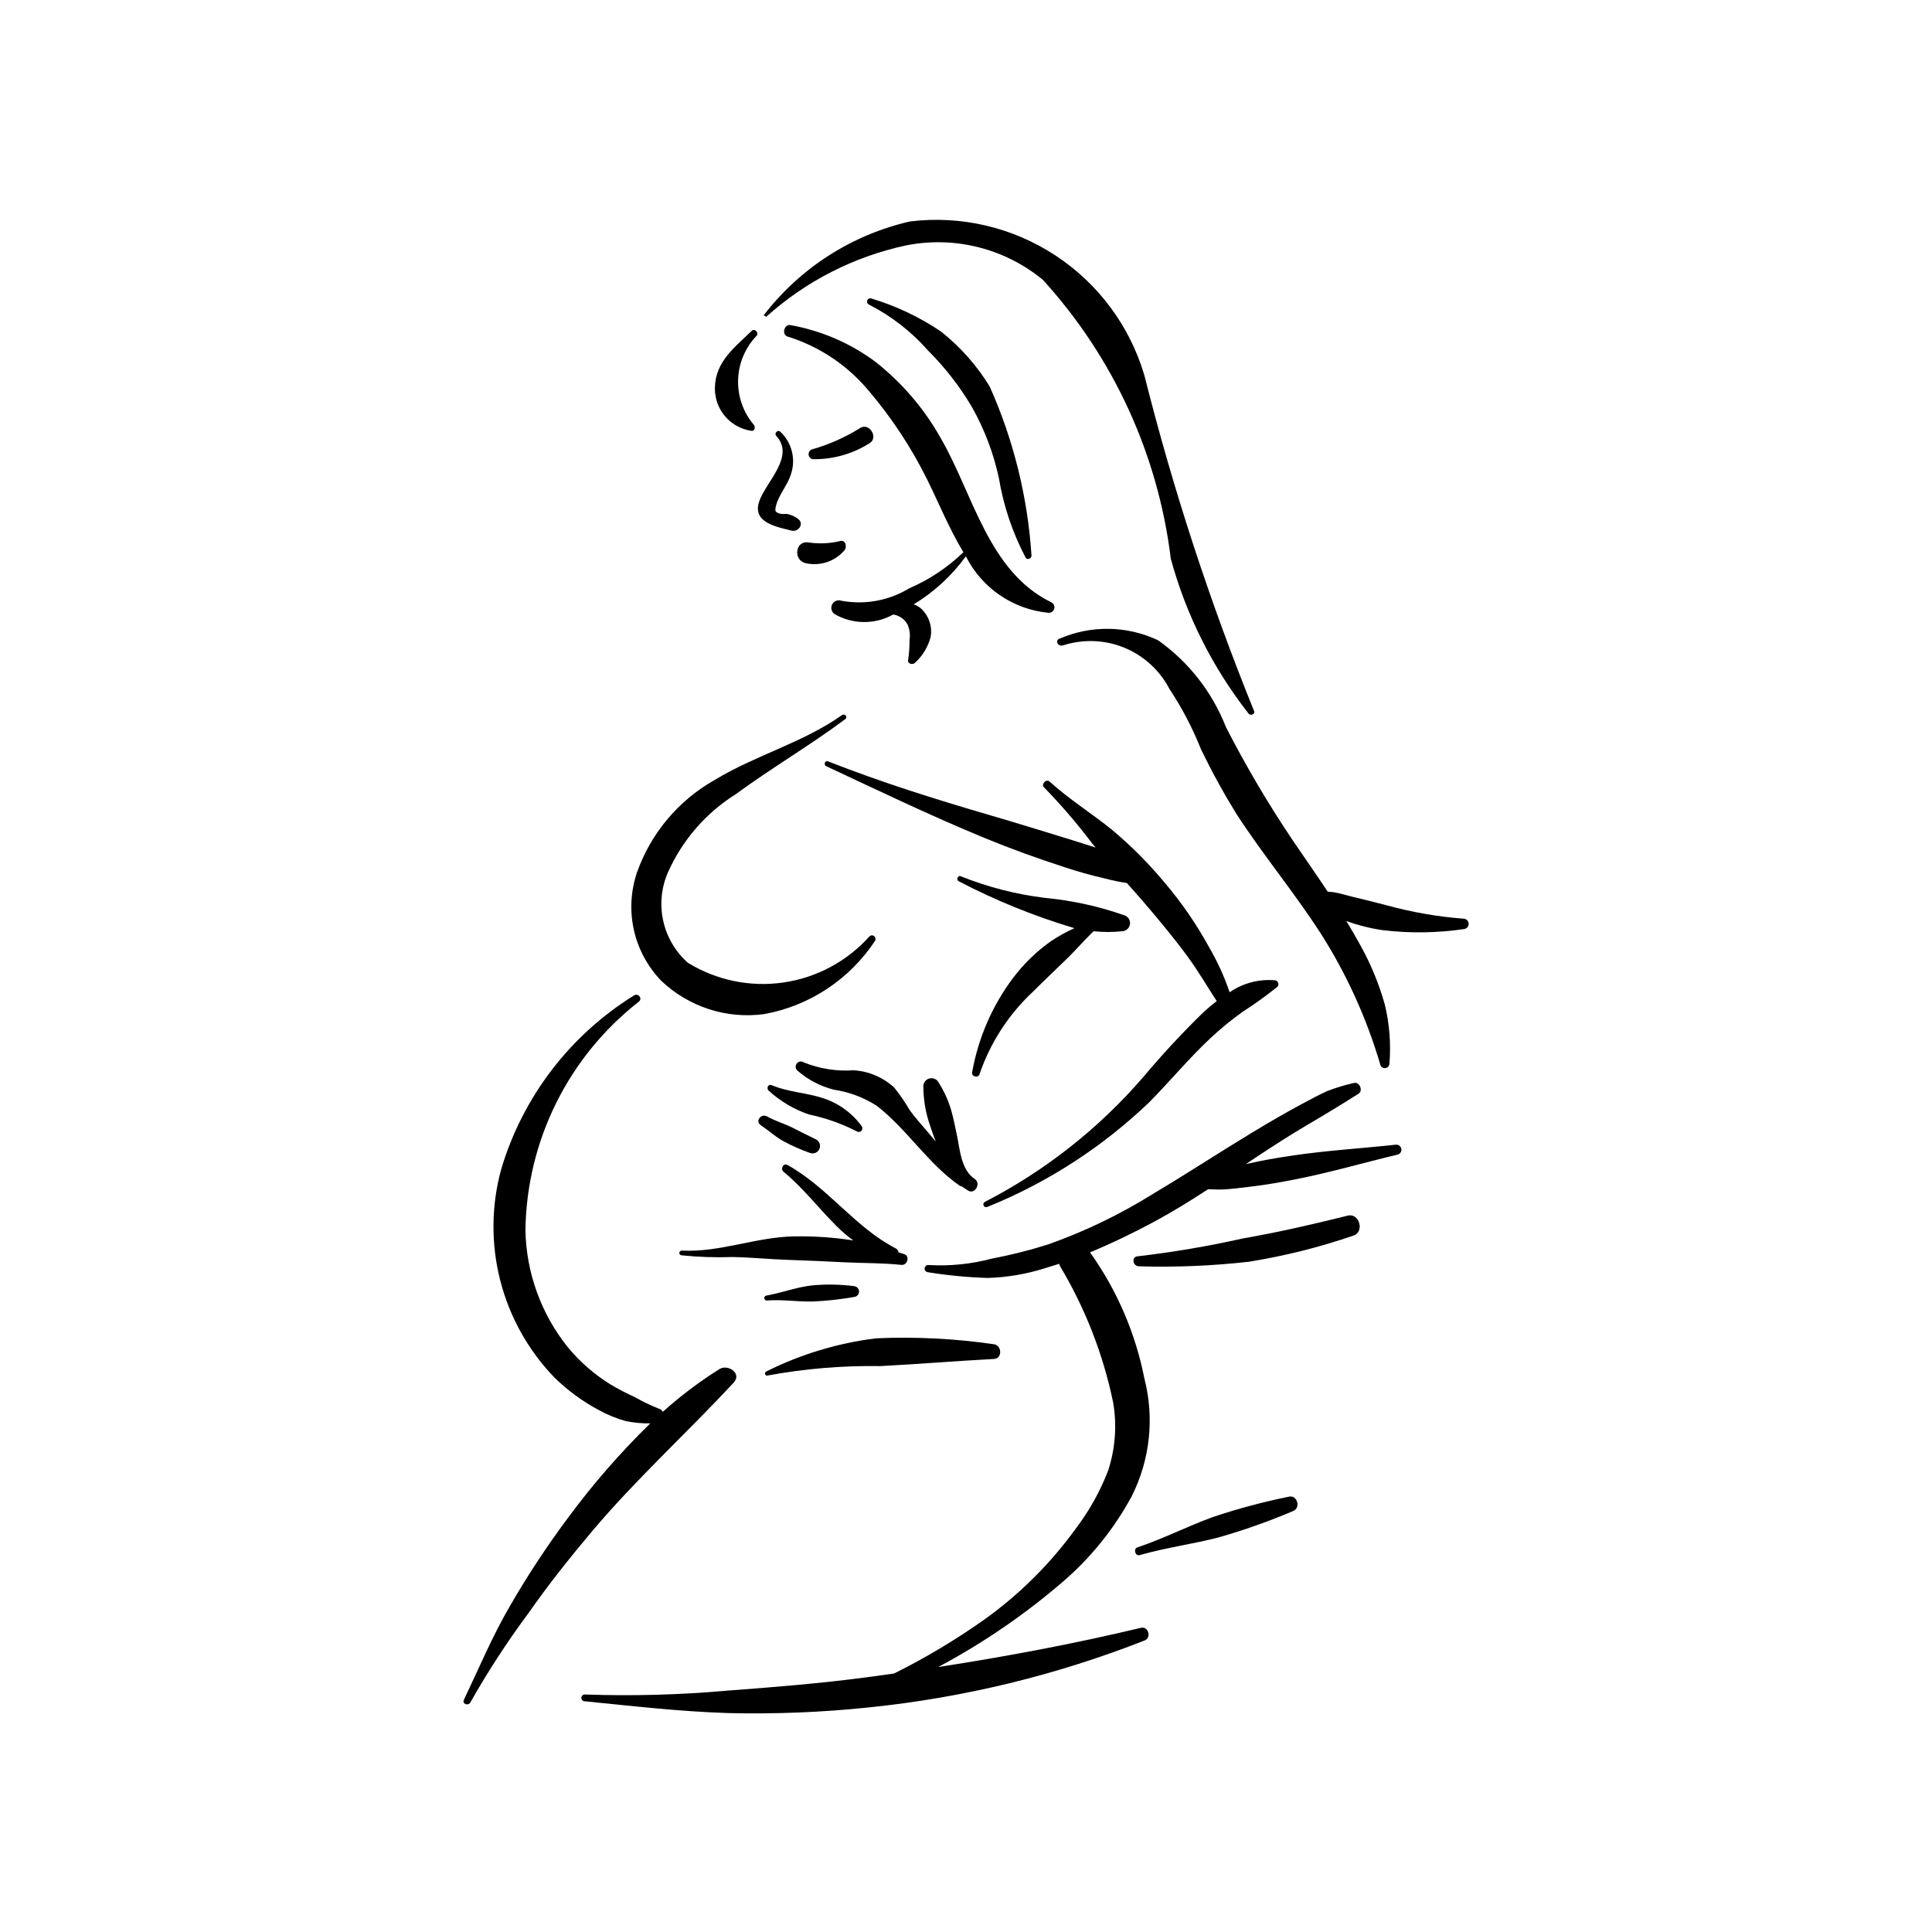 <?xml version="1.0" encoding="UTF-8"?>
<!-- Uploaded to: ICON Repo, www.svgrepo.com, Generator: ICON Repo Mixer Tools -->
<svg fill="#000000" width="800px" height="800px" version="1.1" viewBox="144 144 512 512" xmlns="http://www.w3.org/2000/svg">
 <g>
  <path d="m374.48 392.08c-5.93 6.652-14.012 11.004-22.828 12.289-8.816 1.289-17.805-0.57-25.391-5.25-3.254-2.898-5.519-6.746-6.481-11-0.957-4.254-0.559-8.703 1.141-12.719 3.801-8.648 10.109-15.953 18.113-20.965 9.445-6.941 19.605-12.859 29.004-19.883 0.711-0.531-0.156-1.566-0.875-1.059-10.363 7.344-22.918 10.609-33.75 17.199l0.004-0.004c-9.609 5.41-16.934 14.125-20.609 24.523-1.664 4.902-1.949 10.168-0.824 15.223 1.125 5.051 3.617 9.699 7.203 13.434 7.285 6.969 17.348 10.234 27.34 8.879 12.012-2.191 22.605-9.188 29.34-19.375 0.266-0.391 0.207-0.918-0.141-1.242-0.344-0.324-0.875-0.344-1.246-0.051z"/>
  <path d="m334.66 506.82c-5.312 3.336-10.332 7.121-14.996 11.32-0.234-0.414-0.625-0.715-1.086-0.84-2.195-0.867-4.328-1.895-6.379-3.07-2.176-0.98-4.297-2.086-6.352-3.305-4.344-2.668-8.211-6.047-11.445-9.988-7.008-8.781-10.93-19.625-11.156-30.855 0.301-23.73 11.363-46.039 30.07-60.645 1.059-0.848-0.242-2.387-1.328-1.613l-0.004 0.004c-16.926 10.5-29.422 26.836-35.129 45.922-5.426 19.633-0.066 40.676 14.086 55.324 3.508 3.434 7.492 6.344 11.824 8.648 2.219 1.223 4.57 2.184 7.004 2.863 2.156 0.457 4.359 0.664 6.559 0.625-7.898 7.707-15.164 16.039-21.723 24.918-5.586 7.481-10.73 15.285-15.402 23.367-4.691 8.016-8.281 16.625-12.273 24.988-0.52 1.09 1.188 1.691 1.727 0.66 4.629-8.184 9.766-16.074 15.375-23.625 5.238-7.504 10.922-14.645 16.812-21.641 11.734-13.941 25.25-26.156 37.613-39.504 2.223-2.391-1.539-4.957-3.797-3.555z"/>
  <path d="m531.97 387.47c-6.941-0.523-13.812-1.719-20.523-3.566-3.07-0.805-6.164-1.566-9.254-2.305-1.57-0.375-3.148-0.906-4.746-1.152l-1.598-0.152c-3.055-4.613-6.227-9.16-9.355-13.738v-0.004c-6.457-9.605-12.34-19.59-17.617-29.891-3.617-9.246-9.863-17.234-17.961-22.977-8.258-3.91-17.805-4.059-26.18-0.402-1.156 0.379-0.453 2.098 0.914 1.777 5.309-1.742 11.059-1.543 16.234 0.559 5.172 2.106 9.43 5.977 12.016 10.926 3.356 5.07 6.18 10.469 8.422 16.117 2.832 5.848 5.961 11.547 9.371 17.074 7.113 10.953 15.16 20.578 22.27 31.566v-0.004c6.871 10.785 12.191 22.48 15.801 34.746 0.109 0.621 0.668 1.062 1.297 1.023 0.629-0.039 1.129-0.547 1.156-1.176 0.426-5.25 0.016-10.531-1.219-15.652-1.512-5.383-3.637-10.578-6.34-15.477-1.23-2.266-2.531-4.492-3.867-6.691 3.137 1.148 6.387 1.969 9.695 2.438 7.164 0.852 14.406 0.75 21.543-0.301 0.688-0.102 1.195-0.699 1.18-1.395-0.012-0.695-0.547-1.273-1.238-1.344z"/>
  <path d="m481.92 403.79c-4.266-0.379-8.527 0.738-12.055 3.168-1.418-4.164-3.25-8.172-5.461-11.969-3.285-6-7.168-11.652-11.59-16.875-4.281-5.18-9.027-9.957-14.188-14.266-5.391-4.359-11.352-8.062-16.473-12.73-0.891-0.812-2.34 0.719-1.453 1.559 4.582 4.707 8.863 9.699 12.82 14.949l0.836 0.984-5.793-1.84c-7.34-2.262-14.676-4.535-22.047-6.688-14.555-4.25-28.949-8.762-43.066-14.309-0.832-0.328-1.281 0.91-0.488 1.281 13.898 6.492 27.781 13.176 41.969 19.023 6.887 2.836 13.887 5.367 20.969 7.664v0.004c3.613 1.211 7.285 2.238 11.004 3.082 1.887 0.5 3.801 0.895 5.734 1.188l3.949 4.477c4.125 4.805 8.215 9.672 11.973 14.773 2.856 3.875 5.277 8.016 7.883 12.031-1.215 0.93-2.356 1.891-3.379 2.82v0.004c-5.637 5.481-10.992 11.242-16.047 17.262-11.754 13.633-26.02 24.879-42.016 33.125-0.352 0.184-0.5 0.605-0.34 0.965 0.16 0.363 0.574 0.535 0.941 0.398 15.969-6.445 30.559-15.883 42.992-27.797 5.488-5.555 10.473-11.602 16.176-16.941v-0.004c2.652-2.473 5.461-4.777 8.402-6.898 3.203-2.055 6.301-4.277 9.277-6.652 0.301-0.262 0.422-0.68 0.309-1.066-0.113-0.383-0.441-0.668-0.84-0.723z"/>
  <path d="m513.84 447.36c-8.984 0.977-18.016 1.512-26.961 2.82-4.258 0.625-8.535 1.344-12.727 2.328l2.519-1.68c4.641-3.074 9.316-6.102 14.117-8.918 4.496-2.637 8.867-5.285 13.238-8.062 1.309-0.832 0.23-3.269-1.27-2.836h0.004c-2.394 0.531-4.746 1.246-7.035 2.133-2.262 1.027-4.469 2.215-6.66 3.391-4.578 2.449-9.059 5.078-13.504 7.769-8.734 5.293-17.27 10.891-26.047 16.109h0.004c-8.734 5.449-18.039 9.934-27.742 13.367-4.898 1.551-9.887 2.805-14.934 3.766-5.473 1.457-11.141 2.031-16.793 1.695-0.512-0.035-0.957 0.34-1.012 0.848-0.055 0.512 0.297 0.973 0.805 1.051 5.262 0.852 10.57 1.363 15.898 1.531 5.188-0.156 10.328-1.035 15.273-2.606l3.66-1.137 0.27 0.652c6.652 11.129 11.398 23.293 14.035 35.988 1.059 6.082 0.605 12.332-1.324 18.199-2.137 5.527-5.043 10.723-8.637 15.434-6.625 9.125-14.656 17.137-23.797 23.742-7.703 5.477-15.824 10.344-24.289 14.555l-7.293 1.004c-12.211 1.613-24.527 2.613-36.809 3.527h0.004c-12.566 1.121-25.191 1.469-37.801 1.031-0.484-0.039-0.91 0.312-0.965 0.797-0.051 0.48 0.289 0.918 0.77 0.984 12.695 1.266 25.363 2.738 38.125 3.137 12.43 0.301 24.867-0.199 37.23-1.492 25.086-2.559 49.707-8.531 73.176-17.758 1.828-0.707 0.961-3.812-0.984-3.348-17.695 4.231-35.723 7.621-53.773 10.402l0.004 0.004c11.828-6.293 22.922-13.883 33.074-22.625 7.394-6.359 13.566-14.02 18.203-22.598 4.891-9.676 6.09-20.801 3.371-31.293-2.367-12.027-7.273-23.41-14.398-33.387 5.863-2.438 11.594-5.184 17.172-8.215 4.828-2.594 9.508-5.504 14.125-8.516 1.246 0.047 2.496 0.121 3.727 0.078 2.309-0.082 4.625-0.43 6.918-0.684 4.363-0.484 8.719-1.262 13.02-2.117 8.891-1.773 17.602-4.312 26.414-6.414h0.008c0.73-0.113 1.234-0.801 1.125-1.535-0.113-0.73-0.801-1.234-1.535-1.125z"/>
  <path d="m402.33 456.45c-3.695-2.43-3.938-7.934-4.797-11.906-0.445-2.062-0.848-4.137-1.41-6.172-0.762-2.617-1.883-5.117-3.332-7.426-0.461-0.945-1.539-1.418-2.547-1.121-1.012 0.297-1.66 1.277-1.539 2.324 0.027 3.023 0.488 6.031 1.371 8.926 0.574 1.812 1.223 3.637 1.895 5.441l-1.859-2.227c-1.695-2.016-3.512-3.977-5.051-6.117v-0.004c-1.211-2.094-2.582-4.09-4.106-5.973-2.949-2.707-6.742-4.316-10.738-4.562-4.512 0.316-9.035-0.398-13.227-2.098-0.617-0.41-1.445-0.258-1.879 0.344-0.43 0.602-0.309 1.438 0.277 1.891 2.762 2.394 6.043 4.109 9.586 5.004 4.043 0.602 7.914 2.051 11.355 4.254 8.125 6.289 13.582 15.383 22.059 21.234l0.43 0.117 1.836 1.191c1.789 0.961 3.359-2.016 1.676-3.121z"/>
  <path d="m372.34 442.43c-2.519-3.461-6.066-6.039-10.137-7.375-4.434-1.484-9.441-1.637-13.711-3.484-0.926-0.402-1.461 0.871-0.785 1.461 3.09 2.82 6.727 4.973 10.688 6.324 4.398 0.914 8.652 2.414 12.652 4.461 0.391 0.266 0.914 0.203 1.238-0.141 0.32-0.344 0.344-0.871 0.055-1.246z"/>
  <path d="m360.12 445.89c-2.066-0.988-4.102-2.035-6.144-3.059-2.191-1.094-4.562-1.75-6.699-2.969-1.566-0.895-3.238 1.289-1.668 2.328 2.047 1.359 3.863 3.059 6.016 4.25h-0.004c2.285 1.223 4.656 2.266 7.098 3.129 1.004 0.332 2.086-0.184 2.465-1.168 0.375-0.988-0.094-2.094-1.062-2.512z"/>
  <path d="m383.56 476.33-1.434-0.43v0.004c-0.066-0.457-0.344-0.855-0.75-1.07-10.781-5.543-18.047-16.234-28.719-22.117-1.074-0.594-1.906 1.082-1.027 1.801 5.148 4.223 9.281 9.625 13.984 14.332 1.402 1.414 2.914 2.715 4.523 3.887l-0.516-0.086c-5.019-0.754-10.094-1.086-15.172-0.992-10.09 0.156-19.648 4.285-29.754 3.758-0.332-0.016-0.621 0.23-0.656 0.562-0.039 0.332 0.191 0.633 0.523 0.688 4.516 0.461 9.062 0.617 13.602 0.457 4.984 0.09 9.961 0.613 14.945 0.766 4.856 0.148 9.691 0.387 14.539 0.625 5.027 0.25 10.223 0.16 15.215 0.691 1.633 0.176 2.363-2.387 0.695-2.875z"/>
  <path d="m355.45 281.49c-0.836-0.648-1.816-1.086-2.856-1.277-0.512-0.078-1.117 0.086-1.613-0.027-1.637-0.387-1.629-0.742-1.379-1.945 0.617-2.938 3.156-5.688 4.031-8.637v-0.004c1.324-3.984 0.195-8.371-2.883-11.223-0.652-0.582-1.648 0.484-1.051 1.125 5.172 5.566-2.969 12.387-4.574 17.605-1.691 5.492 4.926 6.562 8.645 7.512 1.832 0.469 3.484-1.879 1.68-3.129z"/>
  <path d="m366.61 287.39c-2.746 0.66-5.594 0.781-8.387 0.359-3.586-0.496-4.062 4.852-0.605 5.519 3.734 0.809 7.609-0.48 10.113-3.359 0.84-0.875 0.418-2.953-1.121-2.519z"/>
  <path d="m422.52 303.57c-16.598-8.102-20.684-28.75-29.18-43.395-4.402-7.859-10.316-14.77-17.398-20.336-6.629-4.902-14.297-8.215-22.414-9.676-1.738-0.387-2.481 2.609-0.738 3.051 8.523 2.668 16.074 7.777 21.723 14.695 5.981 7.082 11.086 14.863 15.199 23.172 2.938 5.949 5.832 13.02 9.594 19.27-4.164 4.023-9.023 7.258-14.34 9.555-5.383 3.273-11.789 4.449-17.984 3.297-0.934-0.328-1.965 0.074-2.43 0.941-0.469 0.871-0.234 1.953 0.551 2.551 4.809 2.812 10.742 2.875 15.605 0.16 1.602 0.238 3 1.207 3.789 2.621 0.574 1.301 0.766 2.738 0.539 4.144 0.02 1.754-0.102 3.508-0.371 5.238-0.219 1.121 1.277 1.438 1.887 0.723h0.004c1.996-1.84 3.418-4.219 4.094-6.852 0.445-2.656-0.43-5.359-2.34-7.254-0.613-0.598-1.352-1.047-2.164-1.316 5.41-3.281 10.105-7.609 13.82-12.73 4.238 8.414 12.496 14.066 21.871 14.965 0.727 0.062 1.391-0.41 1.559-1.121 0.172-0.707-0.203-1.43-0.875-1.703z"/>
  <path d="m476.29 332.3c-11.707-28.898-21.402-58.57-29.012-88.809-3.844-13.051-12.195-24.316-23.566-31.789s-25.023-10.668-38.527-9.02c-15.434 3.523-29.152 12.32-38.793 24.871l0.664 0.402h-0.004c10.504-9.457 23.312-15.984 37.133-18.934 12.828-2.531 26.109 0.828 36.195 9.145 18.688 20.52 30.531 46.344 33.891 73.891 4.062 14.91 11.062 28.855 20.59 41.02 0.59 0.762 1.973 0.125 1.43-0.777z"/>
  <path d="m372.07 257.36c-3.949 2.473-8.223 4.383-12.695 5.68-0.711 0.133-1.188 0.809-1.078 1.523 0.105 0.715 0.762 1.215 1.48 1.133 5.238 0.012 10.371-1.484 14.781-4.312 2.219-1.484-0.141-5.352-2.488-4.023z"/>
  <path d="m442.13 386.62c-6.832-2.414-13.93-3.981-21.145-4.664-7.664-0.93-15.176-2.852-22.344-5.723-0.855-0.355-1.355 0.973-0.512 1.34v-0.004c9.781 5.102 20.027 9.258 30.598 12.406-2.164 0.977-4.242 2.129-6.219 3.449-3.844 2.727-7.246 6.035-10.082 9.801-5.508 7.367-9.207 15.926-10.801 24.98-0.23 1.121 1.641 1.578 1.957 0.473 2.852-8.352 7.727-15.875 14.188-21.891 3-3.008 6.098-5.906 9.133-8.875 2.367-2.316 4.519-4.836 6.906-7.125 2.617 0.277 5.258 0.266 7.875-0.031 0.949-0.168 1.676-0.941 1.777-1.902 0.102-0.957-0.441-1.867-1.332-2.234z"/>
  <path d="m370.42 484.85c-3.769-0.488-7.582-0.555-11.363-0.191-4.106 0.484-7.926 1.977-11.977 2.684h-0.004c-0.348 0.062-0.582 0.395-0.527 0.746 0.055 0.352 0.379 0.594 0.73 0.551 4.062-0.301 8.074 0.371 12.148 0.273 3.707-0.164 7.398-0.574 11.051-1.223 0.691-0.129 1.191-0.738 1.18-1.445-0.016-0.703-0.539-1.297-1.238-1.395z"/>
  <path d="m501.19 466.15c-9.168 2.277-18.414 4.422-27.727 6.031h-0.004c-9.234 2.074-18.574 3.66-27.973 4.75-1.754 0.113-1.277 2.695 0.402 2.656 9.742 0.285 19.492-0.125 29.18-1.227 9.402-1.52 18.656-3.84 27.668-6.934 2.93-1.016 1.492-6.035-1.547-5.277z"/>
  <path d="m485.59 540.63c-6.848 1.387-13.605 3.195-20.227 5.422-6.75 2.465-13.137 5.742-19.949 8.027-1.137 0.379-0.562 2.379 0.605 2.043 6.891-1.984 13.992-2.898 20.934-4.695l-0.004-0.004c6.727-1.918 13.328-4.254 19.766-6.992 2.059-0.816 1.09-4.312-1.125-3.801z"/>
  <path d="m407.36 500.23c-10.309-1.492-20.73-2.019-31.137-1.566-10.152 1.242-20.012 4.219-29.16 8.793-0.566 0.25-0.316 1.242 0.316 1.078 9.883-1.828 19.918-2.668 29.965-2.508 10.039-0.523 20.059-1.355 30.098-1.891 2.262-0.121 2.082-3.676-0.082-3.906z"/>
  <path d="m406.29 246.45c-3.426-5.609-7.82-10.566-12.984-14.633-5.652-3.816-11.855-6.754-18.391-8.711-0.441-0.148-0.918 0.078-1.086 0.512-0.164 0.434 0.039 0.922 0.465 1.105 5.938 3.039 11.25 7.172 15.652 12.18 4.5 4.484 8.414 9.52 11.641 14.992 3.301 5.863 5.703 12.188 7.125 18.766 1.215 7.387 3.617 14.527 7.113 21.148 0.461 0.734 1.688 0.113 1.523-0.68l0.004-0.004c-1.016-15.43-4.762-30.555-11.062-44.676z"/>
  <path d="m343.21 231.68c-4.519 4.379-9.617 8.152-9.75 15.039-0.145 5.688 3.969 10.594 9.594 11.445 1.02 0.215 1.23-1.129 0.641-1.672h-0.004c-2.789-3.34-4.242-7.594-4.082-11.945 0.156-4.348 1.918-8.484 4.945-11.613 0.598-0.824-0.57-2-1.344-1.254z"/>
 </g>
</svg>